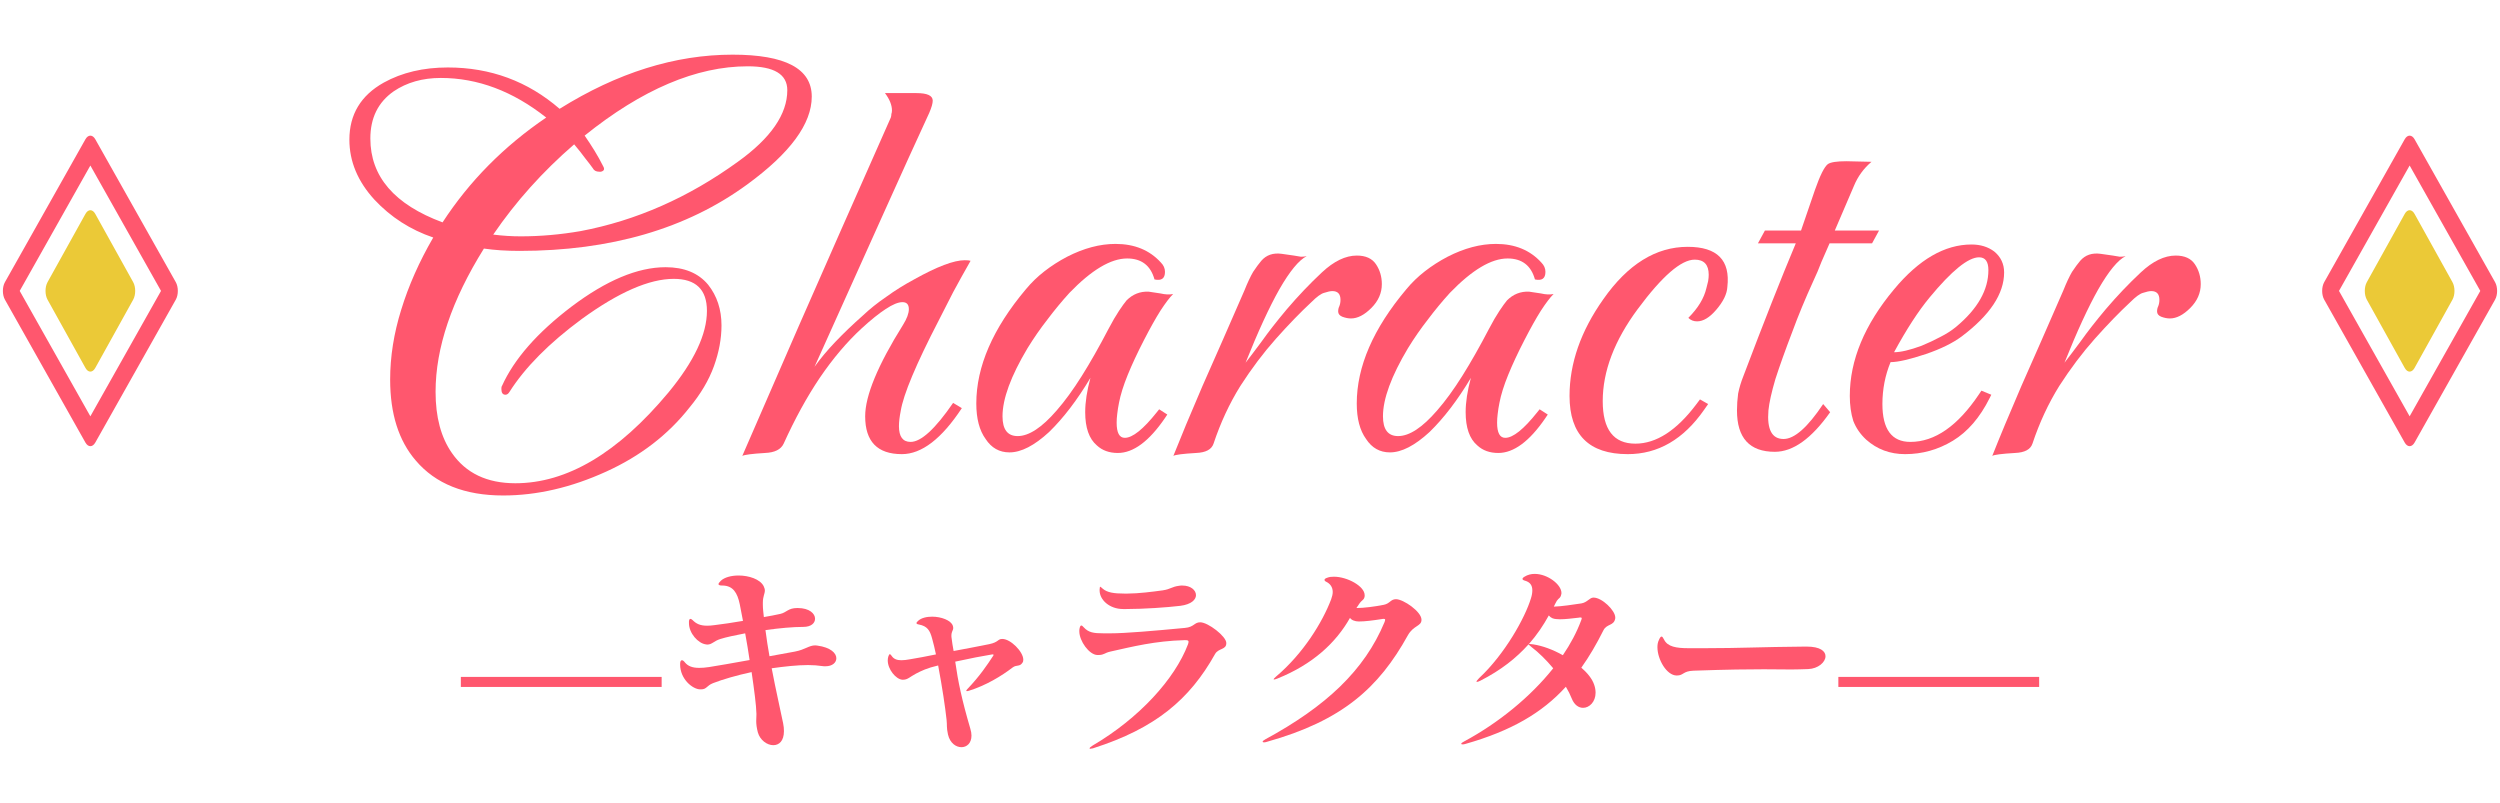 <svg width="249" height="80" viewBox="0 0 249 80" fill="none" xmlns="http://www.w3.org/2000/svg">
<path fill-rule="evenodd" clip-rule="evenodd" d="M16.037 28.975L9 16.485L1.963 28.975L9 41.465L16.037 28.975ZM17.509 29.846C17.78 29.365 17.78 28.585 17.509 28.104L9.491 13.871C9.22 13.39 8.78 13.39 8.509 13.871L0.491 28.104C0.22 28.585 0.22 29.365 0.491 29.846L8.509 44.079C8.78 44.56 9.22 44.56 9.491 44.079L17.509 29.846Z" fill="#FF576E"/>
<path d="M13.264 28.101C13.533 28.584 13.533 29.366 13.264 29.849L9.486 36.651C9.217 37.134 8.783 37.134 8.514 36.651L4.736 29.849C4.467 29.366 4.467 28.584 4.736 28.101L8.514 21.299C8.783 20.816 9.217 20.816 9.486 21.299L13.264 28.101Z" fill="#EBC937"/>
<path d="M198.43 45.406C199.164 43.55 200.131 41.23 201.33 38.446C202.567 35.662 203.959 32.491 205.506 28.934C205.815 28.161 206.105 27.542 206.376 27.078C206.685 26.614 206.956 26.247 207.188 25.976C207.69 25.396 208.367 25.164 209.218 25.28L210.436 25.454C210.706 25.493 210.938 25.531 211.132 25.57C211.364 25.57 211.557 25.551 211.712 25.512C210.938 25.899 210.03 27.001 208.986 28.818C207.98 30.597 206.859 33.033 205.622 36.126C206.047 35.585 206.588 34.869 207.246 33.98C207.903 33.052 208.734 31.989 209.74 30.79C210.861 29.475 212.021 28.257 213.22 27.136C214.418 26.015 215.578 25.454 216.7 25.454C217.589 25.454 218.227 25.744 218.614 26.324C219 26.904 219.194 27.561 219.194 28.296C219.194 29.185 218.846 29.978 218.15 30.674C217.454 31.37 216.777 31.718 216.12 31.718C215.849 31.718 215.559 31.66 215.25 31.544C214.979 31.428 214.844 31.254 214.844 31.022C214.844 30.829 214.882 30.655 214.96 30.5C215.037 30.307 215.076 30.094 215.076 29.862C215.076 29.282 214.805 28.992 214.264 28.992C214.07 28.992 213.8 29.05 213.452 29.166C213.142 29.243 212.717 29.553 212.176 30.094C211.093 31.099 209.914 32.317 208.638 33.748C207.4 35.14 206.221 36.706 205.1 38.446C204.017 40.186 203.128 42.1 202.432 44.188C202.238 44.768 201.658 45.077 200.692 45.116C199.377 45.193 198.623 45.29 198.43 45.406Z" fill="#FF576E"/>
<path d="M189.75 45.232C188.242 45.232 186.947 44.749 185.864 43.782C185.284 43.241 184.859 42.622 184.588 41.926C184.356 41.191 184.24 40.36 184.24 39.432C184.24 35.875 185.709 32.337 188.648 28.818C191.123 25.841 193.694 24.352 196.362 24.352C197.251 24.352 198.005 24.584 198.624 25.048C199.281 25.589 199.61 26.285 199.61 27.136C199.61 29.263 198.199 31.389 195.376 33.516C194.487 34.173 193.307 34.753 191.838 35.256C190.214 35.797 189.035 36.068 188.3 36.068C187.759 37.383 187.488 38.775 187.488 40.244C187.488 42.757 188.416 44.014 190.272 44.014C192.708 44.014 194.989 42.429 197.116 39.258L197.348 38.91L198.334 39.316L198.16 39.664C197.193 41.597 195.975 43.009 194.506 43.898C193.037 44.787 191.451 45.232 189.75 45.232ZM188.648 35.082C189.305 35.082 190.214 34.869 191.374 34.444C192.031 34.173 192.65 33.883 193.23 33.574C193.849 33.265 194.39 32.917 194.854 32.53C196.981 30.751 198.044 28.876 198.044 26.904C198.044 26.053 197.735 25.628 197.116 25.628C196.033 25.628 194.39 26.962 192.186 29.63C191.065 30.983 189.885 32.801 188.648 35.082Z" fill="#FF576E"/>
<path d="M176.773 45C174.259 45 173.003 43.627 173.003 40.882C173.003 40.341 173.041 39.78 173.118 39.2C173.234 38.62 173.409 38.04 173.641 37.46C175.69 32.047 177.43 27.639 178.861 24.236H175.09L175.786 22.96H179.383L180.775 18.9C181.277 17.469 181.703 16.619 182.051 16.348C182.321 16.155 182.94 16.058 183.906 16.058L186.4 16.116C185.627 16.773 185.047 17.566 184.661 18.494L182.747 22.96H187.154L186.458 24.236H182.225C181.954 24.855 181.683 25.473 181.413 26.092C181.181 26.711 180.91 27.349 180.6 28.006C179.788 29.785 179.092 31.467 178.512 33.052C177.816 34.869 177.256 36.435 176.831 37.75C176.444 39.065 176.212 40.109 176.135 40.882C175.98 42.777 176.483 43.724 177.643 43.724C178.725 43.724 180.04 42.564 181.587 40.244L182.283 41.056C180.427 43.685 178.59 45 176.773 45Z" fill="#FF576E"/>
<path d="M162.126 45.232C158.259 45.232 156.326 43.299 156.326 39.432C156.326 36.184 157.447 32.975 159.69 29.804C162.126 26.324 164.929 24.584 168.1 24.584C171.038 24.584 172.353 25.918 172.044 28.586C172.005 29.282 171.638 30.036 170.942 30.848C170.284 31.621 169.646 32.008 169.028 32.008C168.68 32.008 168.39 31.892 168.158 31.66C169.124 30.693 169.724 29.707 169.956 28.702C170.033 28.431 170.091 28.199 170.13 28.006C170.168 27.774 170.188 27.561 170.188 27.368C170.188 26.363 169.724 25.86 168.796 25.86C167.442 25.86 165.548 27.503 163.112 30.79C160.792 33.922 159.632 36.977 159.632 39.954C159.632 42.777 160.714 44.188 162.88 44.188C164.968 44.188 166.998 42.873 168.97 40.244L169.318 39.78L170.13 40.244L169.724 40.824C167.674 43.763 165.142 45.232 162.126 45.232Z" fill="#FF576E"/>
<path d="M149.227 45.116C148.376 45.116 147.68 44.865 147.139 44.362C146.365 43.705 145.979 42.603 145.979 41.056C145.979 40.051 146.153 38.91 146.501 37.634C145.186 39.838 143.813 41.636 142.383 43.028C140.913 44.381 139.599 45.058 138.439 45.058C137.433 45.058 136.641 44.613 136.061 43.724C135.442 42.873 135.133 41.694 135.133 40.186C135.133 36.513 136.776 32.723 140.063 28.818C140.604 28.161 141.223 27.561 141.919 27.02C142.615 26.479 143.369 25.995 144.181 25.57C145.843 24.719 147.448 24.294 148.995 24.294C150.889 24.294 152.397 24.913 153.519 26.15C153.789 26.421 153.925 26.73 153.925 27.078C153.925 27.735 153.577 27.987 152.881 27.832C152.494 26.44 151.585 25.744 150.155 25.744C148.531 25.744 146.617 26.885 144.413 29.166C143.639 30.017 142.905 30.906 142.209 31.834C141.513 32.723 140.855 33.671 140.237 34.676C138.574 37.46 137.743 39.722 137.743 41.462C137.743 42.777 138.245 43.434 139.251 43.434C140.372 43.434 141.667 42.583 143.137 40.882C143.949 39.954 144.78 38.813 145.631 37.46C146.481 36.107 147.371 34.541 148.299 32.762C148.685 32.027 149.033 31.428 149.343 30.964C149.652 30.5 149.903 30.152 150.097 29.92C150.715 29.301 151.45 29.011 152.301 29.05L153.461 29.224C153.963 29.34 154.389 29.359 154.737 29.282C154.389 29.63 153.963 30.191 153.461 30.964C152.997 31.699 152.455 32.665 151.837 33.864C151.179 35.14 150.638 36.3 150.213 37.344C149.787 38.388 149.497 39.316 149.343 40.128C149.265 40.515 149.207 40.882 149.169 41.23C149.13 41.539 149.111 41.829 149.111 42.1C149.111 43.105 149.381 43.608 149.923 43.608C150.696 43.608 151.759 42.757 153.113 41.056L153.345 40.766L154.157 41.288L153.925 41.636C152.339 43.956 150.773 45.116 149.227 45.116Z" fill="#FF576E"/>
<path d="M116.867 45.406C117.602 43.55 118.568 41.23 119.767 38.446C121.004 35.662 122.396 32.491 123.943 28.934C124.252 28.161 124.542 27.542 124.813 27.078C125.122 26.614 125.393 26.247 125.625 25.976C126.128 25.396 126.804 25.164 127.655 25.28L128.873 25.454C129.144 25.493 129.376 25.531 129.569 25.57C129.801 25.57 129.994 25.551 130.149 25.512C129.376 25.899 128.467 27.001 127.423 28.818C126.418 30.597 125.296 33.033 124.059 36.126C124.484 35.585 125.026 34.869 125.683 33.98C126.34 33.052 127.172 31.989 128.177 30.79C129.298 29.475 130.458 28.257 131.657 27.136C132.856 26.015 134.016 25.454 135.137 25.454C136.026 25.454 136.664 25.744 137.051 26.324C137.438 26.904 137.631 27.561 137.631 28.296C137.631 29.185 137.283 29.978 136.587 30.674C135.891 31.37 135.214 31.718 134.557 31.718C134.286 31.718 133.996 31.66 133.687 31.544C133.416 31.428 133.281 31.254 133.281 31.022C133.281 30.829 133.32 30.655 133.397 30.5C133.474 30.307 133.513 30.094 133.513 29.862C133.513 29.282 133.242 28.992 132.701 28.992C132.508 28.992 132.237 29.05 131.889 29.166C131.58 29.243 131.154 29.553 130.613 30.094C129.53 31.099 128.351 32.317 127.075 33.748C125.838 35.14 124.658 36.706 123.537 38.446C122.454 40.186 121.565 42.1 120.869 44.188C120.676 44.768 120.096 45.077 119.129 45.116C117.814 45.193 117.06 45.29 116.867 45.406Z" fill="#FF576E"/>
<path d="M111.334 45.116C110.483 45.116 109.787 44.865 109.246 44.362C108.473 43.705 108.086 42.603 108.086 41.056C108.086 40.051 108.26 38.91 108.608 37.634C107.293 39.838 105.921 41.636 104.49 43.028C103.021 44.381 101.706 45.058 100.546 45.058C99.541 45.058 98.748 44.613 98.168 43.724C97.549 42.873 97.24 41.694 97.24 40.186C97.24 36.513 98.883 32.723 102.17 28.818C102.711 28.161 103.33 27.561 104.026 27.02C104.722 26.479 105.476 25.995 106.288 25.57C107.951 24.719 109.555 24.294 111.102 24.294C112.997 24.294 114.505 24.913 115.626 26.15C115.897 26.421 116.032 26.73 116.032 27.078C116.032 27.735 115.684 27.987 114.988 27.832C114.601 26.44 113.693 25.744 112.262 25.744C110.638 25.744 108.724 26.885 106.52 29.166C105.747 30.017 105.012 30.906 104.316 31.834C103.62 32.723 102.963 33.671 102.344 34.676C100.681 37.46 99.85 39.722 99.85 41.462C99.85 42.777 100.353 43.434 101.358 43.434C102.479 43.434 103.775 42.583 105.244 40.882C106.056 39.954 106.887 38.813 107.738 37.46C108.589 36.107 109.478 34.541 110.406 32.762C110.793 32.027 111.141 31.428 111.45 30.964C111.759 30.5 112.011 30.152 112.204 29.92C112.823 29.301 113.557 29.011 114.408 29.05L115.568 29.224C116.071 29.34 116.496 29.359 116.844 29.282C116.496 29.63 116.071 30.191 115.568 30.964C115.104 31.699 114.563 32.665 113.944 33.864C113.287 35.14 112.745 36.3 112.32 37.344C111.895 38.388 111.605 39.316 111.45 40.128C111.373 40.515 111.315 40.882 111.276 41.23C111.237 41.539 111.218 41.829 111.218 42.1C111.218 43.105 111.489 43.608 112.03 43.608C112.803 43.608 113.867 42.757 115.22 41.056L115.452 40.766L116.264 41.288L116.032 41.636C114.447 43.956 112.881 45.116 111.334 45.116Z" fill="#FF576E"/>
<path d="M73.933 45.406C75.248 42.39 77.124 38.079 79.559 32.472C82.034 26.827 85.089 19.905 88.724 11.708C88.762 11.592 88.781 11.476 88.781 11.36C88.82 11.244 88.84 11.128 88.84 11.012C88.84 10.471 88.608 9.891 88.144 9.272H91.275C92.358 9.272 92.9 9.523 92.9 10.026C92.9 10.297 92.784 10.703 92.552 11.244C91.353 13.835 89.806 17.237 87.912 21.452C86.017 25.667 83.755 30.693 81.126 36.532C81.706 35.72 82.401 34.889 83.213 34.038C84.025 33.187 84.934 32.317 85.939 31.428C86.635 30.771 87.409 30.152 88.26 29.572C89.11 28.953 90.038 28.373 91.043 27.832C93.325 26.556 95.007 25.918 96.09 25.918C96.36 25.918 96.553 25.937 96.669 25.976C96.051 27.059 95.471 28.103 94.93 29.108C94.427 30.113 93.944 31.061 93.48 31.95C91.237 36.281 89.98 39.277 89.71 40.94C89.594 41.52 89.535 42.023 89.535 42.448C89.535 43.492 89.922 44.014 90.695 44.014C91.74 44.014 93.151 42.719 94.93 40.128L95.799 40.65C93.789 43.705 91.797 45.232 89.826 45.232C87.389 45.232 86.171 43.975 86.171 41.462C86.171 39.413 87.428 36.377 89.942 32.356C90.328 31.737 90.522 31.215 90.522 30.79C90.522 30.326 90.309 30.094 89.883 30.094C89.458 30.094 88.897 30.326 88.201 30.79C87.544 31.215 86.751 31.853 85.823 32.704C84.354 34.057 82.962 35.701 81.647 37.634C80.371 39.529 79.173 41.713 78.052 44.188C77.781 44.768 77.162 45.077 76.195 45.116C74.919 45.193 74.165 45.29 73.933 45.406Z" fill="#FF576E"/>
<path d="M50.111 49.35C46.283 49.35 43.383 48.19 41.411 45.87C39.71 43.898 38.859 41.211 38.859 37.808C38.859 35.527 39.226 33.207 39.961 30.848C40.696 28.451 41.759 26.053 43.151 23.656C40.87 22.883 38.917 21.626 37.293 19.886C35.63 18.069 34.799 16.077 34.799 13.912C34.799 11.399 35.94 9.504 38.221 8.228C40.038 7.223 42.165 6.72 44.601 6.72C48.854 6.72 52.566 8.093 55.737 10.838C61.498 7.242 67.24 5.444 72.963 5.444C78.222 5.444 80.851 6.836 80.851 9.62C80.851 12.327 78.705 15.246 74.413 18.378C68.381 22.786 60.822 24.99 51.735 24.99C51.116 24.99 50.498 24.971 49.879 24.932C49.299 24.893 48.738 24.835 48.197 24.758C44.988 29.901 43.383 34.657 43.383 39.026C43.383 41.539 43.924 43.569 45.007 45.116C46.399 47.127 48.506 48.132 51.329 48.132C56.472 48.132 61.556 45.116 66.583 39.084C69.135 35.991 70.411 33.284 70.411 30.964C70.411 28.837 69.309 27.774 67.105 27.774C64.669 27.774 61.614 29.108 57.941 31.776C54.693 34.173 52.296 36.59 50.749 39.026C50.633 39.219 50.498 39.316 50.343 39.316C50.072 39.316 49.937 39.123 49.937 38.736C49.937 38.581 49.956 38.485 49.995 38.446C51.194 35.778 53.494 33.149 56.897 30.558C60.377 27.929 63.509 26.614 66.293 26.614C68.149 26.614 69.56 27.194 70.527 28.354C71.416 29.475 71.861 30.829 71.861 32.414C71.861 33.729 71.61 35.082 71.107 36.474C70.604 37.866 69.792 39.239 68.671 40.592C66.544 43.299 63.78 45.425 60.377 46.972C56.897 48.557 53.475 49.35 50.111 49.35ZM51.851 23.54C53.823 23.54 55.814 23.366 57.825 23.018C63.354 21.974 68.574 19.673 73.485 16.116C76.772 13.757 78.415 11.379 78.415 8.982C78.415 7.397 77.1 6.604 74.471 6.604C69.367 6.604 63.954 8.905 58.231 13.506C58.579 14.009 58.908 14.511 59.217 15.014C59.526 15.517 59.816 16.039 60.087 16.58C60.242 16.851 60.164 17.025 59.855 17.102H59.681C59.372 17.102 59.159 16.986 59.043 16.754C58.85 16.483 58.598 16.155 58.289 15.768C57.98 15.343 57.612 14.879 57.187 14.376C54.055 17.083 51.368 20.079 49.125 23.366C50.053 23.482 50.962 23.54 51.851 23.54ZM44.079 22.148C46.747 18.049 50.188 14.569 54.403 11.708C51.078 9.079 47.578 7.764 43.905 7.764C42.088 7.764 40.522 8.209 39.207 9.098C37.66 10.181 36.887 11.747 36.887 13.796C36.887 17.585 39.284 20.369 44.079 22.148Z" fill="#FF576E"/>
<path d="M203.1 68.42H183.1V67.42H203.1V68.42Z" fill="#FF576E"/>
<path d="M179.78 64.4H179.94C181.3 64.4 181.82 64.86 181.82 65.36C181.82 65.96 181.08 66.6 180.1 66.64C179.46 66.66 178.94 66.68 178.44 66.68C177.66 66.68 176.9 66.66 175.68 66.66C174.22 66.66 172.14 66.68 168.68 66.8C167.6 66.84 167.7 67.28 167.02 67.28H167C166 67.28 165.08 65.68 165.08 64.46C165.08 64.2 165.12 63.96 165.22 63.76C165.32 63.52 165.4 63.4 165.5 63.4C165.56 63.4 165.64 63.5 165.74 63.7C166.08 64.42 166.98 64.56 168.16 64.56H169.84C173.38 64.56 175.22 64.44 179.78 64.4Z" fill="#FF576E"/>
<path d="M152.28 64.14H152.34C152.42 64.14 152.54 64.16 152.72 64.18C153.62 64.32 154.68 64.7 155.66 65.26C156.42 64.14 157.04 62.98 157.48 61.8C157.52 61.7 157.54 61.62 157.54 61.58C157.54 61.52 157.5 61.5 157.42 61.5C157.38 61.5 157.32 61.5 157.24 61.52C156.56 61.6 155.9 61.68 155.36 61.68C155.22 61.68 155.12 61.66 155 61.66C154.72 61.64 154.48 61.56 154.26 61.3C153.72 62.28 153.08 63.24 152.28 64.14ZM160.88 61.5V61.58C160.76 62.36 160.04 62.1 159.7 62.78C159.02 64.14 158.3 65.38 157.5 66.5C158.1 67.02 158.58 67.6 158.78 68.2C158.88 68.48 158.92 68.76 158.92 69C158.92 69.9 158.3 70.5 157.68 70.5C157.24 70.5 156.8 70.22 156.54 69.56C156.4 69.2 156.2 68.8 155.96 68.4C153.58 71.02 150.5 72.8 145.94 74.1C145.82 74.14 145.74 74.14 145.66 74.14C145.58 74.14 145.54 74.12 145.54 74.08C145.54 74.02 145.64 73.94 145.84 73.84C149.26 72 152.44 69.4 154.7 66.56C154 65.72 153.22 64.96 152.58 64.48C152.38 64.32 152.24 64.18 152.24 64.18C151.04 65.52 149.52 66.74 147.44 67.8C147.28 67.88 147.16 67.92 147.1 67.92C147.06 67.92 147.06 67.9 147.06 67.88C147.06 67.84 147.14 67.72 147.32 67.54C149.88 65.16 151.9 61.52 152.48 59.6C152.58 59.3 152.62 59.02 152.62 58.8C152.62 58.28 152.38 57.98 151.9 57.84C151.74 57.8 151.64 57.74 151.64 57.66C151.64 57.6 151.7 57.52 151.84 57.44C152.16 57.24 152.5 57.16 152.86 57.16C154.14 57.16 155.52 58.22 155.52 59.06C155.52 59.1 155.52 59.16 155.5 59.2C155.42 59.6 155.26 59.54 155.06 59.84C154.96 60 154.84 60.26 154.76 60.42C155.54 60.4 156.68 60.22 157.5 60.1C158.1 60 158.32 59.52 158.7 59.52H158.72C159.56 59.52 160.88 60.8 160.88 61.5Z" fill="#FF576E"/>
<path d="M141.58 61.72V61.74C141.58 62.38 140.78 62.28 140.22 63.28C137.32 68.52 133.68 71.78 126.2 73.88C126.08 73.92 125.98 73.94 125.9 73.94C125.82 73.94 125.76 73.92 125.76 73.86C125.76 73.82 125.84 73.74 126.02 73.64C132.06 70.36 135.9 66.78 137.9 61.96C137.94 61.86 137.96 61.78 137.96 61.72C137.96 61.66 137.92 61.64 137.84 61.64C137.78 61.64 137.7 61.64 137.62 61.66C136.74 61.8 135.94 61.9 135.34 61.9C134.96 61.9 134.6 61.76 134.46 61.54C133.06 64.02 130.76 66.16 127.24 67.58C127.08 67.64 126.96 67.68 126.9 67.68C126.86 67.68 126.86 67.68 126.86 67.66C126.86 67.6 126.94 67.52 127.1 67.38C129.82 65.08 131.72 61.96 132.58 59.7C132.68 59.42 132.74 59.18 132.74 58.96C132.74 58.44 132.44 58.12 132.12 57.96C131.98 57.9 131.92 57.82 131.92 57.76C131.92 57.68 132 57.6 132.2 57.54C132.4 57.46 132.62 57.44 132.86 57.44C134.18 57.44 135.92 58.38 135.92 59.28V59.38C135.86 59.8 135.66 59.7 135.34 60.2C135.28 60.3 135.18 60.44 135.1 60.56C135.82 60.56 136.92 60.42 137.82 60.24C138.44 60.12 138.5 59.68 139.04 59.68C139.78 59.68 141.58 60.92 141.58 61.72Z" fill="#FF576E"/>
<path d="M122.14 64.04V64.06C122.14 64.74 121.36 64.54 121.02 65.14C118.48 69.68 115.08 72.54 108.9 74.52C108.86 74.54 108.84 74.54 108.8 74.54C108.72 74.56 108.64 74.58 108.6 74.58C108.54 74.58 108.52 74.56 108.52 74.54C108.52 74.48 108.62 74.38 108.82 74.26C113.46 71.54 117.02 67.62 118.32 64.18C118.36 64.06 118.38 63.98 118.38 63.92C118.38 63.8 118.3 63.76 118.06 63.76H117.96C115.02 63.84 112.82 64.4 110.58 64.9C109.98 65.04 110 65.22 109.44 65.24H109.3C108.48 65.22 107.5 63.84 107.5 62.88C107.5 62.78 107.5 62.7 107.52 62.62C107.56 62.4 107.62 62.3 107.7 62.3C107.76 62.3 107.84 62.36 107.94 62.48C108.42 63 108.9 63.08 109.94 63.08H110.56C112.12 63.08 114.84 62.84 118.02 62.54C118.94 62.46 118.94 61.98 119.54 61.98C120.32 61.98 122.14 63.38 122.14 64.04ZM112.18 60.66H111.86C110.52 60.66 109.52 59.76 109.52 58.8V58.74C109.54 58.54 109.54 58.44 109.58 58.44C109.62 58.44 109.7 58.52 109.84 58.64C110.28 59.02 110.96 59.12 111.98 59.12H112.3C113.36 59.12 114.8 58.94 115.8 58.8C116.62 58.68 116.68 58.44 117.46 58.34C117.56 58.32 117.66 58.32 117.76 58.32C118.6 58.32 119.12 58.78 119.12 59.28C119.12 59.72 118.66 60.2 117.56 60.34C116.24 60.5 113.92 60.66 112.18 60.66Z" fill="#FF576E"/>
<path d="M98.88 65.18H98.82C97.74 65.36 96.8 65.54 95.14 65.9C95.42 67.88 95.8 69.7 96.64 72.56C96.72 72.82 96.76 73.06 96.76 73.26C96.76 74.04 96.28 74.42 95.76 74.42C95.22 74.42 94.62 74.02 94.42 73.16C94.26 72.44 94.34 72.24 94.28 71.7C94.14 70.42 93.86 68.52 93.44 66.28C92.32 66.54 91.76 66.82 91.22 67.1C90.62 67.42 90.4 67.7 89.96 67.7H89.86C89.22 67.64 88.42 66.66 88.42 65.78C88.42 65.64 88.44 65.5 88.48 65.38C88.52 65.24 88.58 65.16 88.62 65.16C88.68 65.16 88.74 65.22 88.82 65.34C89.02 65.64 89.34 65.76 89.78 65.76C90.04 65.76 90.32 65.72 90.66 65.66C91.54 65.52 92.1 65.4 93.22 65.18C93.08 64.52 93 64.18 92.84 63.6C92.62 62.78 92.36 62.36 91.52 62.2C91.36 62.18 91.28 62.12 91.28 62.06C91.28 62 91.34 61.94 91.44 61.84C91.76 61.54 92.3 61.42 92.84 61.42C93.74 61.42 94.72 61.78 94.9 62.32C94.94 62.42 94.94 62.5 94.94 62.56C94.94 62.8 94.76 62.88 94.76 63.32C94.76 63.38 94.76 63.46 94.78 63.56C94.84 64.04 94.88 64.3 94.98 64.84C96.18 64.62 97.22 64.42 98.52 64.16C99.48 63.96 99.36 63.64 99.82 63.64H99.84C100.66 63.64 101.92 64.92 101.92 65.7C101.92 65.82 101.9 65.92 101.84 66C101.56 66.44 101.26 66.18 100.86 66.48C99.74 67.34 98.18 68.28 96.5 68.8C96.42 68.82 96.36 68.84 96.32 68.84C96.28 68.84 96.24 68.82 96.24 68.8C96.24 68.76 96.28 68.7 96.36 68.62C97.58 67.34 98.32 66.24 98.92 65.32C98.94 65.28 98.96 65.26 98.96 65.22C98.96 65.2 98.94 65.18 98.88 65.18Z" fill="#FF576E"/>
<path d="M75.34 71.18V71.08C75.32 70.24 75.12 68.72 74.86 66.94C73.38 67.26 72 67.66 71.02 68.04C70.36 68.3 70.4 68.66 69.82 68.66H69.72C68.98 68.64 67.74 67.64 67.74 66.18V66.14C67.74 65.9 67.8 65.76 67.92 65.76C68 65.76 68.1 65.82 68.22 65.98C68.52 66.34 68.94 66.52 69.64 66.52C69.92 66.52 70.24 66.5 70.62 66.44C71.42 66.32 72.98 66.04 74.66 65.74C74.54 64.88 74.38 63.98 74.22 63.08C73.2 63.28 72.32 63.46 71.76 63.64C71.1 63.84 70.92 64.2 70.44 64.2C70.4 64.2 70.36 64.18 70.3 64.18C69.54 64.08 68.62 63.08 68.62 62.06V61.88C68.64 61.72 68.68 61.64 68.78 61.64C68.82 61.64 68.9 61.68 68.98 61.76C69.34 62.12 69.72 62.32 70.44 62.32C70.64 62.32 70.9 62.3 71.18 62.26C71.98 62.16 72.98 62.02 74 61.84C73.9 61.28 73.78 60.72 73.68 60.18C73.44 59.02 73 58.36 72.02 58.32H71.92C71.68 58.32 71.56 58.26 71.56 58.18C71.56 58.1 71.66 57.98 71.8 57.84C72.16 57.5 72.84 57.32 73.56 57.32C74.58 57.32 75.7 57.68 76.06 58.38C76.14 58.56 76.18 58.68 76.18 58.82C76.18 59.14 75.98 59.4 75.98 60.02V60.26C75.98 60.64 76.04 61.06 76.08 61.46C76.66 61.36 77.22 61.26 77.74 61.14C78.34 61 78.5 60.56 79.4 60.56H79.46C80.62 60.56 81.18 61.12 81.18 61.62C81.18 62.06 80.8 62.44 80 62.44H79.98C79 62.44 77.62 62.56 76.24 62.76C76.36 63.64 76.48 64.52 76.64 65.36C77.6 65.18 78.48 65.02 79.16 64.9C80.22 64.7 80.56 64.28 81.2 64.28C81.26 64.28 81.32 64.3 81.4 64.3C82.74 64.48 83.3 65.06 83.3 65.56C83.3 66 82.9 66.36 82.22 66.36C82.1 66.36 82 66.36 81.88 66.34C81.48 66.28 81 66.24 80.48 66.24C79.42 66.24 78.14 66.38 76.86 66.56C77.28 68.78 77.74 70.74 78 72.04C78.06 72.32 78.08 72.58 78.08 72.82C78.08 73.8 77.6 74.22 77.02 74.22C76.4 74.22 75.7 73.72 75.48 72.94C75.36 72.48 75.32 72.12 75.32 71.82C75.32 71.56 75.34 71.36 75.34 71.18Z" fill="#FF576E"/>
<path d="M65.9 68.42H45.9V67.42H65.9V68.42Z" fill="#FF576E"/>
<path fill-rule="evenodd" clip-rule="evenodd" d="M247.037 28.975L240 16.485L232.963 28.975L240 41.465L247.037 28.975ZM248.509 29.846C248.78 29.365 248.78 28.585 248.509 28.104L240.491 13.871C240.22 13.39 239.78 13.39 239.509 13.871L231.491 28.104C231.22 28.585 231.22 29.365 231.491 29.846L239.509 44.079C239.78 44.56 240.22 44.56 240.491 44.079L248.509 29.846Z" fill="#FF576E"/>
<path d="M244.264 28.101C244.533 28.584 244.533 29.366 244.264 29.849L240.486 36.651C240.217 37.134 239.783 37.134 239.514 36.651L235.736 29.849C235.467 29.366 235.467 28.584 235.736 28.101L239.514 21.299C239.783 20.816 240.217 20.816 240.486 21.299L244.264 28.101Z" fill="#EBC937"/>
</svg>
